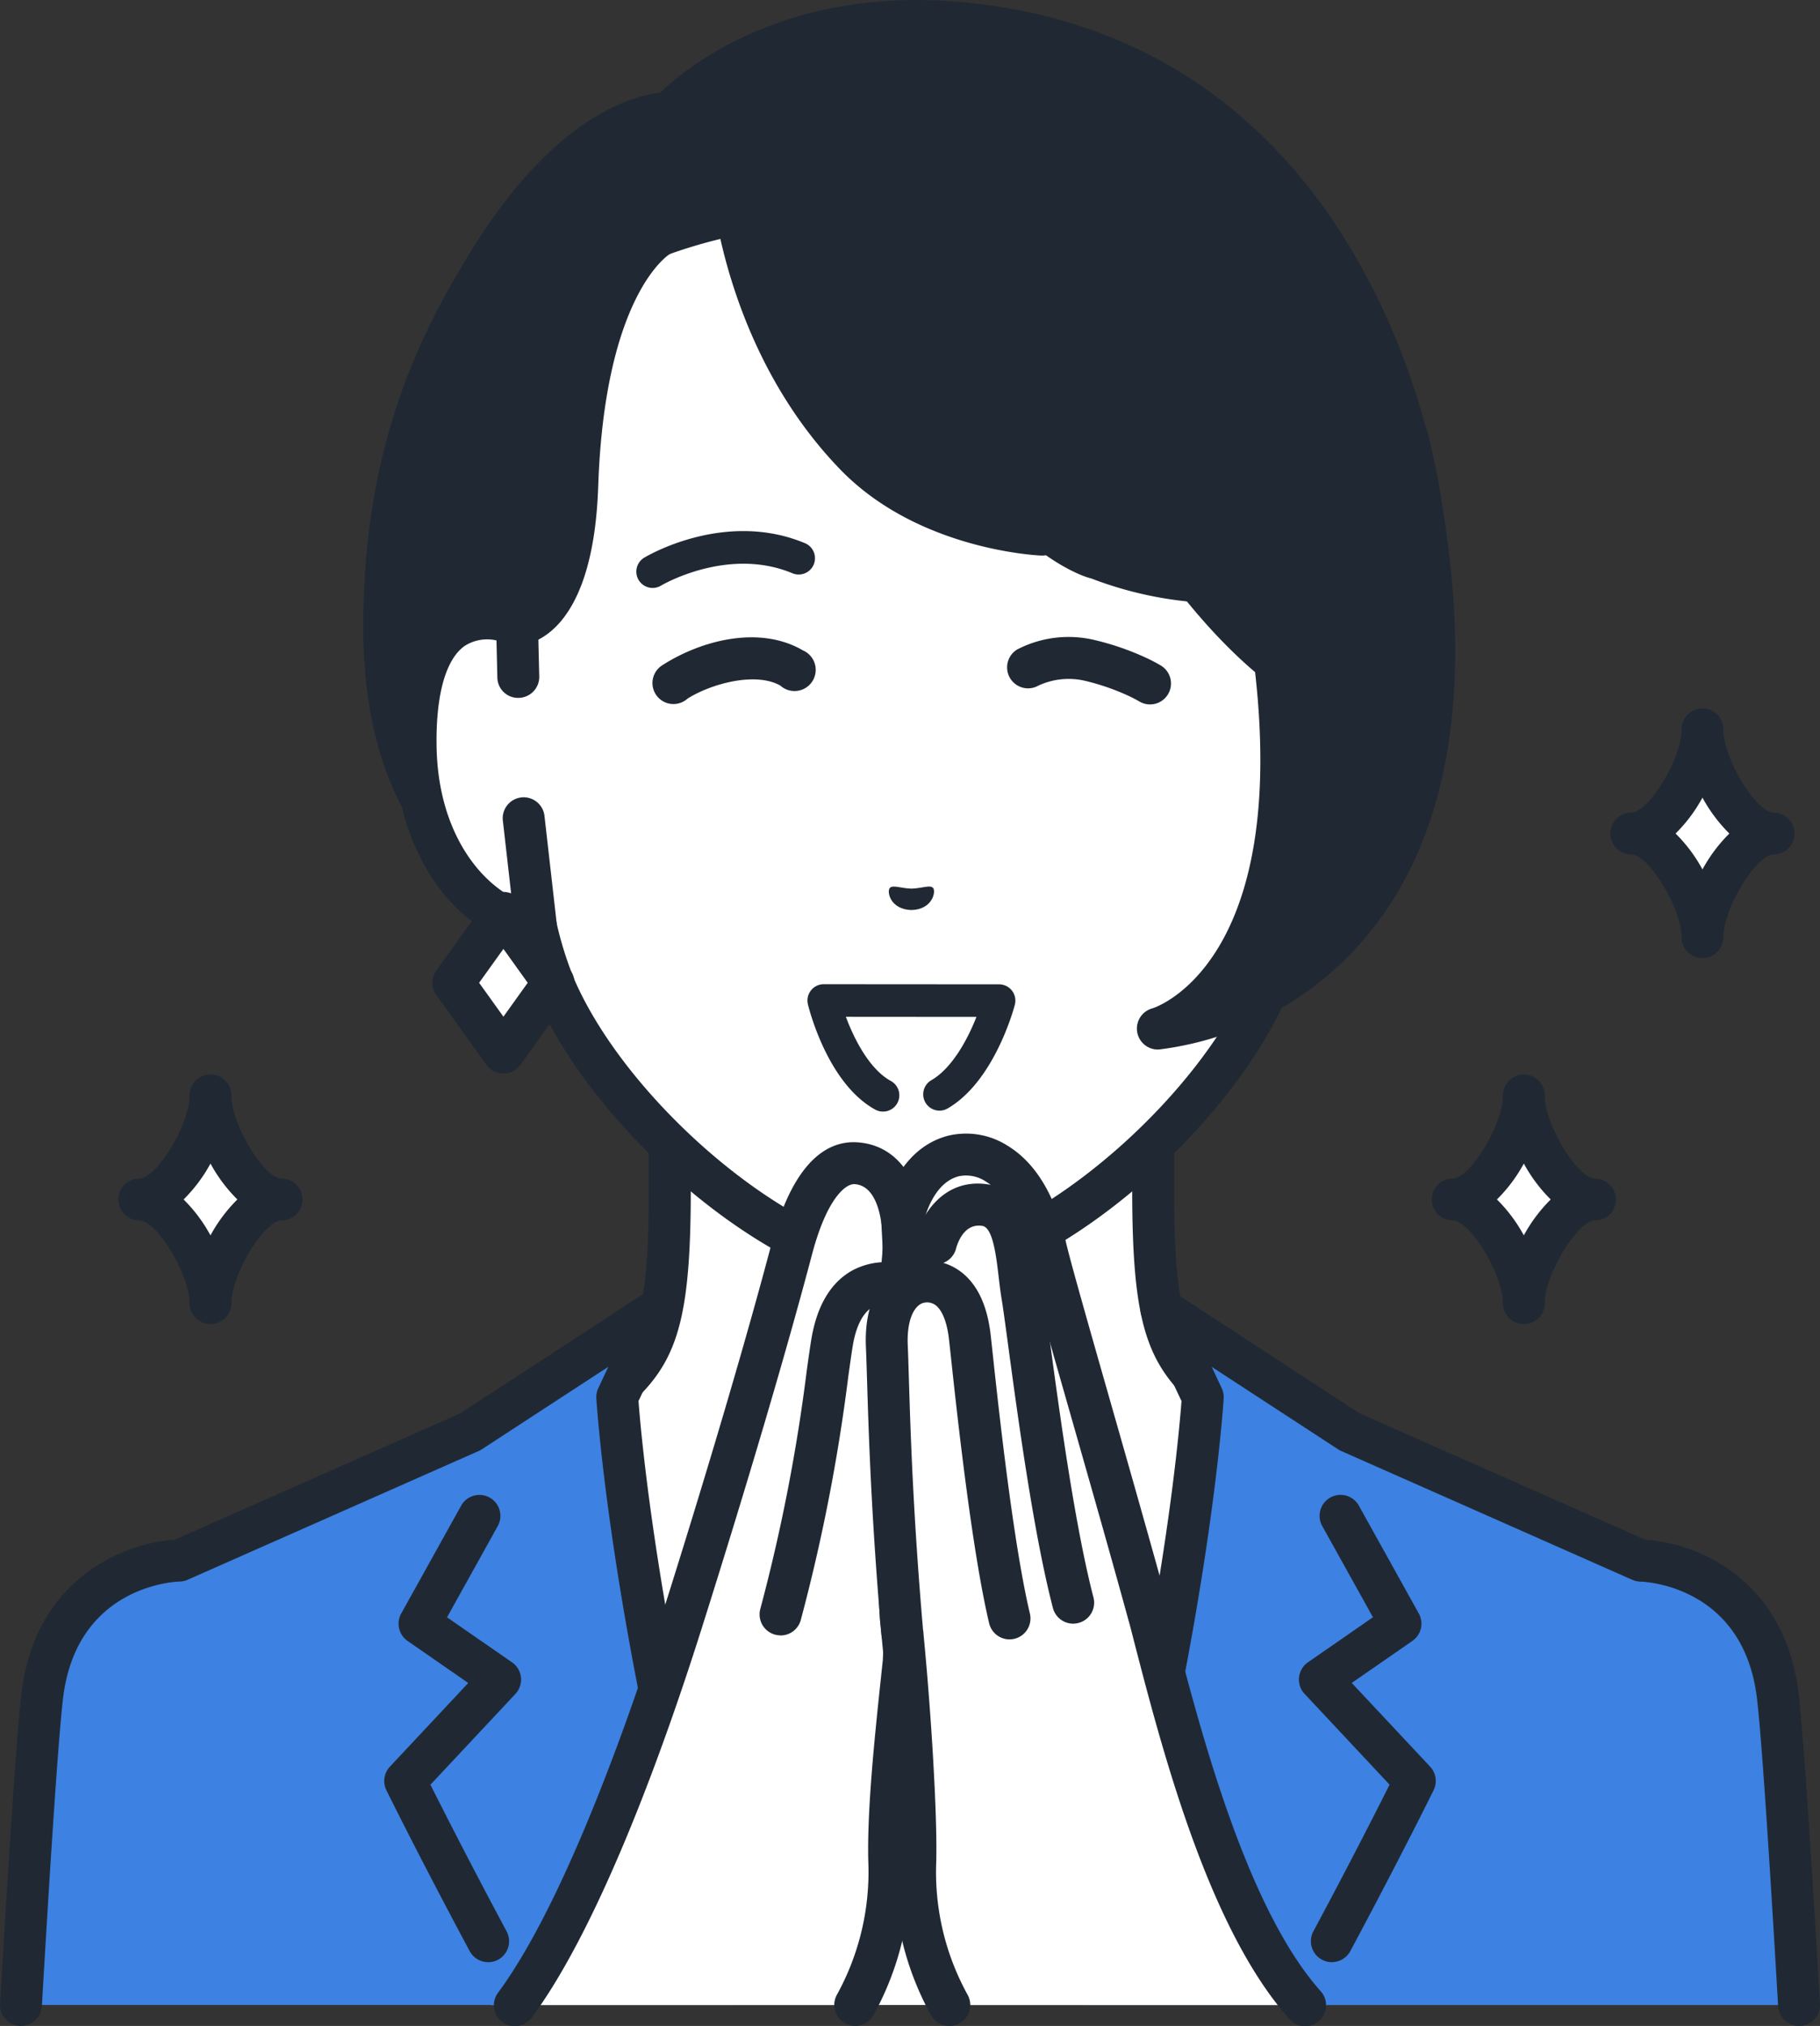 <svg id="グループ_21" data-name="グループ 21" xmlns="http://www.w3.org/2000/svg" xmlns:xlink="http://www.w3.org/1999/xlink" width="184.959" height="205.817" viewBox="0 0 184.959 205.817">
  <rect x="0" y="0" width="184.959" height="205.817" fill="#333333" stroke="none"/>
  <defs>
    <clipPath id="clip-path">
      <rect id="長方形_30" data-name="長方形 30" width="184.959" height="205.818" fill="none"/>
    </clipPath>
  </defs>
  <g id="グループ_20" data-name="グループ 20" clip-path="url(#clip-path)">
    <path id="パス_186" data-name="パス 186" d="M243.261,393.271c-17.521-6.588-22.813-10.5-25.844-13.915s-3.957-7.765-3.957-18.821V326.161L188.9,332.207l-24.558-6.046v34.374c0,11.056-.926,15.409-3.957,18.821s-8.324,7.328-25.844,13.915c-17.5,6.581,34.758,38.07,34.758,38.07h39.2s52.259-31.489,34.758-38.07" transform="translate(-96.266 -239.756)" fill="#fff"/>
    <path id="パス_187" data-name="パス 187" d="M202.608,427.563a2.129,2.129,0,0,1-1.1-3.953c15.842-9.548,37.888-25.863,37.3-32.243-.031-.336-.113-1.227-2.2-2.011-17.211-6.471-23.116-10.474-26.686-14.494-3.444-3.876-4.494-8.6-4.494-20.234V322.97l-21.92,5.4a2.134,2.134,0,0,1-1.018,0l-21.92-5.4v31.658c0,11.63-1.05,16.358-4.494,20.234-3.571,4.02-9.475,8.023-26.686,14.494-2.084.784-2.166,1.676-2.2,2.011-.584,6.38,21.463,22.695,37.3,32.243a2.129,2.129,0,0,1-2.2,3.647c-6.753-4.069-40.385-24.941-39.346-36.278.162-1.773,1.151-4.185,4.938-5.608,17.36-6.527,22.275-10.267,25-13.336,2.621-2.95,3.42-7.017,3.42-17.407V320.254a2.128,2.128,0,0,1,2.638-2.067L183,324.107l24.048-5.921a2.128,2.128,0,0,1,2.638,2.067v34.374c0,10.39.8,14.458,3.42,17.407,2.727,3.07,7.642,6.81,25,13.337,3.787,1.424,4.776,3.836,4.938,5.608,1.038,11.337-32.594,32.209-39.346,36.278a2.122,2.122,0,0,1-1.1.306" transform="translate(-90.368 -233.849)" fill="#202933"/>
    <path id="パス_188" data-name="パス 188" d="M199.353,605.9c-23.495,0-38.591-10.88-38.591-10.88L145.5,602.3l11.358,38.777h84.986L253.2,602.3l-15.26-7.282s-15.1,10.88-38.591,10.88" transform="translate(-106.956 -437.39)" fill="#fff"/>
    <path id="パス_189" data-name="パス 189" d="M297.52,602.12a77.692,77.692,0,0,1-16.805-1.839,2.129,2.129,0,1,1,.922-4.157,73.429,73.429,0,0,0,15.883,1.738c22.546,0,37.2-10.374,37.347-10.479a2.129,2.129,0,1,1,2.489,3.454c-.639.461-15.929,11.282-39.835,11.282" transform="translate(-205.123 -431.482)" fill="#202933"/>
    <path id="パス_190" data-name="パス 190" d="M472.422,527.514h0l-29.593-13.088-19.138-12.483L427.9,510.9s-1.415,24.678-12.07,61.762H488.5c-.87-14.9-1.667-27.126-2.153-31.321-1.575-13.6-13.9-13.824-13.928-13.824" transform="translate(-305.673 -368.97)" fill="#3d81e2"/>
    <path id="パス_191" data-name="パス 191" d="M501.634,620.74a2.13,2.13,0,0,1-1.875-3.135c3.782-7.059,6.547-12.513,7.742-14.9l-8.637-9.223a2.129,2.129,0,0,1,.341-3.205l6.607-4.578-5.153-9.27a2.129,2.129,0,1,1,3.722-2.069l6.09,10.956a2.129,2.129,0,0,1-.648,2.784l-6.165,4.272,7.962,8.5a2.129,2.129,0,0,1,.357,2.394c-.033.066-3.315,6.735-8.464,16.345a2.128,2.128,0,0,1-1.878,1.124" transform="translate(-366.285 -421.401)" fill="#202933"/>
    <path id="パス_192" data-name="パス 192" d="M72.847,501.941,53.708,514.424,24.116,527.512h0c-.023,0-12.352.224-13.928,13.824-.486,4.2-1.283,16.418-2.153,31.321H80.7C70.05,535.573,68.635,510.9,68.635,510.9Z" transform="translate(-5.906 -368.97)" fill="#3d81e2"/>
    <path id="パス_193" data-name="パス 193" d="M157.963,620.74a2.128,2.128,0,0,1-1.878-1.124c-5.15-9.611-8.432-16.279-8.465-16.345a2.129,2.129,0,0,1,.357-2.394l7.962-8.5-6.165-4.272a2.129,2.129,0,0,1-.648-2.784l6.09-10.956a2.129,2.129,0,1,1,3.722,2.069l-5.153,9.27,6.607,4.578a2.129,2.129,0,0,1,.341,3.205l-8.637,9.223c1.2,2.385,3.96,7.839,7.742,14.9a2.13,2.13,0,0,1-1.875,3.135" transform="translate(-108.353 -421.401)" fill="#202933"/>
    <path id="パス_194" data-name="パス 194" d="M487.11,568.88a2.129,2.129,0,0,1-2.123-2c-.993-17-1.713-27.5-2.142-31.2-1.337-11.532-11.429-11.93-11.858-11.94a2.194,2.194,0,0,1-.817-.182l-29.592-13.089a2.137,2.137,0,0,1-.3-.163l-12.858-8.386,1.02,2.169a2.131,2.131,0,0,1,.2,1.028c-.012.223-1.387,22.725-10.513,56.369a2.129,2.129,0,0,1-4.109-1.114c8.232-30.347,10.072-51.427,10.335-54.972l-3.976-8.454a2.129,2.129,0,0,1,3.089-2.689l18.994,12.389,29.063,12.854c5.032.286,14.18,3.842,15.553,15.691.438,3.785,1.166,14.364,2.164,31.441a2.129,2.129,0,0,1-2,2.249c-.042,0-.085,0-.126,0" transform="translate(-304.282 -363.063)" fill="#202933"/>
    <path id="パス_195" data-name="パス 195" d="M2.13,568.88c-.042,0-.084,0-.126,0a2.129,2.129,0,0,1-2-2.249c1-17.076,1.725-27.654,2.164-31.441,1.436-12.4,11.295-15.479,15.564-15.7L46.782,506.64l18.994-12.389a2.129,2.129,0,0,1,3.089,2.689l-3.976,8.454c.261,3.52,2.077,24.328,10.16,54.325a2.129,2.129,0,0,1-4.111,1.108c-8.968-33.28-10.324-55.5-10.336-55.716a2.128,2.128,0,0,1,.2-1.028l1.02-2.169L48.964,510.3a2.138,2.138,0,0,1-.3.163L19.07,523.552a2.13,2.13,0,0,1-.82.181c-.424.011-10.518.409-11.854,11.941-.429,3.707-1.15,14.2-2.142,31.2a2.129,2.129,0,0,1-2.123,2" transform="translate(0.001 -363.063)" fill="#202933"/>
    <path id="パス_196" data-name="パス 196" d="M206.108,8.264c-19.972-1.9-29.75,9.146-29.75,9.146s-8.41-.631-17.952,14.507c-5.634,8.938-11.029,19.973-11.026,37.642,0,17.547,8.072,22.785,8.072,22.785l92.572-8.2,4.738-26.757c-1.4-11.243-11.018-45.723-46.654-49.123" transform="translate(-108.336 -5.913)" fill="#202933"/>
    <path id="パス_197" data-name="パス 197" d="M149.533,88.558a2.1,2.1,0,0,1-1.148-.341c-.369-.239-9.04-6.08-9.042-24.569,0-18.293,5.738-29.868,11.354-38.777,8.229-13.054,15.993-15.143,18.81-15.452,2.588-2.5,12.748-10.916,30.9-9.185,42.245,4.029,48.326,49.064,48.564,50.979a2.11,2.11,0,0,1-.016.634L244.213,78.6a2.129,2.129,0,0,1-4.192-.742l4.68-26.432c-.593-4.216-7.117-43.373-44.7-46.958C181.448,2.7,172.415,12.5,172.04,12.914a2.12,2.12,0,0,1-1.749.707c-.009,0-7.408-.1-15.992,13.52-5.559,8.818-10.7,19.343-10.7,36.506,0,15.971,7.052,20.964,7.123,21.012a2.133,2.133,0,0,1-1.19,3.9" transform="translate(-102.429 0)" fill="#202933"/>
    <path id="パス_198" data-name="パス 198" d="M223.1,107.571s-11.605-.483-18.972-8.083c-11.073-11.424-12.437-27.036-12.437-27.036s-.142,4.813-1.272,5.076a52.537,52.537,0,0,0-5.249,1.568c-.53.191-.9-1.921-.9-1.921s-7.365,2.753-8.417,25.425c-.651,14.05-6.093,14.1-6.121,14.1h0c-4.438-1.68-10.514-.586-10.3,12.413.187,11.514,7.119,17.683,12.235,18.321h0a38.131,38.131,0,0,0,1.975,6.261c5.3,12.022,19.68,24.966,31.259,28.1a22.465,22.465,0,0,0,9.846,0c11.579-3.139,25.959-16.082,31.259-28.1a38.106,38.106,0,0,0,1.975-6.261h0c5.115-.638,12.048-6.807,12.235-18.321.211-13-5.863-14.092-10.3-12.414h0l-2.222,4.454-6.9-6.6a38.26,38.26,0,0,1-13.426-2.813,7.257,7.257,0,0,1-4.257-4.176" transform="translate(-117.192 -53.259)" fill="#fff"/>
    <path id="パス_199" data-name="パス 199" d="M306.728,103.795l-.09,0c-.508-.021-12.544-.611-20.412-8.728C274.759,83.234,273.255,67.4,273.2,66.733a2.129,2.129,0,0,1,4.242-.371c.013.146,1.457,15.023,11.845,25.739,6.7,6.91,17.425,7.433,17.533,7.437a2.129,2.129,0,0,1-.087,4.256" transform="translate(-200.817 -47.354)" fill="#202933"/>
    <path id="パス_200" data-name="パス 200" d="M203.918,191.675a23.386,23.386,0,0,1-5.466-.617c-12.163-3.3-27.114-16.715-32.663-29.3a37.963,37.963,0,0,1-1.771-5.3c-6.231-1.662-12.438-8.869-12.619-20.109-.112-6.874,1.459-11.5,4.668-13.758a8.743,8.743,0,0,1,7.906-.894c1.186-.505,3.556-3.282,3.852-11.969.757-22.171,8.684-26.8,9.585-27.253a2.129,2.129,0,0,1,1.962,3.778c-.211.129-6.631,4.246-7.292,23.62-.536,15.7-7.461,16.158-8.248,16.158a2.128,2.128,0,0,1-.753-.138c-1.045-.4-3.027-.9-4.564.182-1.928,1.355-2.943,4.98-2.859,10.205.167,10.332,6.165,15.719,10.37,16.243a2.129,2.129,0,0,1,1.809,1.63,35.9,35.9,0,0,0,1.86,5.907c5.006,11.359,18.963,23.933,29.858,26.886a20.416,20.416,0,0,0,8.75-.005c10.875-2.949,24.833-15.523,29.849-26.9a36.006,36.006,0,0,0,1.85-5.885,2.129,2.129,0,0,1,1.81-1.63c4.2-.524,10.2-5.909,10.37-16.242.085-5.226-.931-8.85-2.859-10.206-1.536-1.079-3.517-.577-4.561-.183a2.129,2.129,0,1,1-1.506-3.982c3.163-1.2,6.188-.954,8.515.682,3.208,2.255,4.779,6.884,4.667,13.758-.182,11.24-6.389,18.447-12.62,20.109a37.883,37.883,0,0,1-1.761,5.274c-5.559,12.612-20.511,26.03-32.659,29.323a23.36,23.36,0,0,1-5.48.62" transform="translate(-111.287 -60.457)" fill="#202933"/>
    <path id="パス_201" data-name="パス 201" d="M169.865,243.125l-.128-5.323c-4.438-1.681-10.515-.588-10.3,12.412.187,11.514,7.119,17.683,12.235,18.321l-1.253-11.009Z" transform="translate(-117.192 -174.356)" fill="#fff"/>
    <path id="パス_202" data-name="パス 202" d="M165.761,264.745a2.21,2.21,0,0,1-.264-.016c-6.688-.835-13.9-8.268-14.1-20.4-.112-6.874,1.459-11.5,4.668-13.758,2.328-1.636,5.354-1.878,8.519-.68a2.129,2.129,0,0,1,1.375,1.94l.128,5.324a2.129,2.129,0,0,1-2.077,2.18,2.1,2.1,0,0,1-2.18-2.077l-.09-3.759a4.237,4.237,0,0,0-3.227.556c-1.929,1.355-2.944,4.979-2.859,10.205.133,8.209,3.946,13.3,7.617,15.3l-.878-7.715a2.129,2.129,0,1,1,4.23-.481l1.252,11.009a2.128,2.128,0,0,1-2.115,2.369" transform="translate(-111.286 -168.438)" fill="#202933"/>
    <path id="パス_203" data-name="パス 203" d="M362.282,140.181a2.119,2.119,0,0,1-.6-.087c-.51-.15-12.578-3.929-19.937-26.53a2.129,2.129,0,0,1,4.049-1.318c6.591,20.244,17,23.736,17.107,23.769a2.131,2.131,0,0,1-.622,4.166" transform="translate(-251.136 -81.43)" fill="#202933"/>
    <path id="パス_204" data-name="パス 204" d="M426.105,157.862a2.115,2.115,0,0,1-1.209-.379c-.6-.418-14.853-10.523-22.648-35.223a2.129,2.129,0,0,1,4.06-1.281c7.327,23.217,20.883,32.913,21.018,33.008a2.13,2.13,0,0,1-1.22,3.875" transform="translate(-295.613 -87.835)" fill="#202933"/>
    <path id="パス_205" data-name="パス 205" d="M495.629,237.8l-.128,5.323-.55,14.4L493.7,268.534c5.115-.638,12.048-6.807,12.235-18.321.211-13-5.866-14.093-10.3-12.412" transform="translate(-362.911 -174.356)" fill="#fff"/>
    <path id="パス_206" data-name="パス 206" d="M487.793,264.744a2.128,2.128,0,0,1-2.115-2.369l1.252-11.009a2.129,2.129,0,0,1,4.23.481l-.877,7.715c3.67-2.007,7.483-7.095,7.616-15.3.085-5.226-.931-8.85-2.859-10.206a4.233,4.233,0,0,0-3.226-.556l-.09,3.759a2.093,2.093,0,0,1-2.18,2.077,2.129,2.129,0,0,1-2.077-2.18l.128-5.324a2.129,2.129,0,0,1,1.375-1.94c3.163-1.2,6.189-.957,8.519.68,3.209,2.255,4.78,6.884,4.668,13.758-.2,12.132-7.411,19.565-14.1,20.4a2.209,2.209,0,0,1-.264.016" transform="translate(-357.005 -168.437)" fill="#202933"/>
    <path id="パス_207" data-name="パス 207" d="M454.925,183.14c7.489,39.878-10.756,44.637-10.756,44.637s38.453-2.862,25.361-60.062Z" transform="translate(-326.502 -123.286)" fill="#202933"/>
    <path id="パス_208" data-name="パス 208" d="M438.258,224a2.129,2.129,0,0,1-.535-4.189c.139-.04,16.169-5.078,9.2-42.184a2.129,2.129,0,1,1,4.184-.786c4.055,21.588.745,33.412-3.462,39.813a28.263,28.263,0,0,0,9.669-8.307c7.473-10.184,8.9-25.682,4.231-46.063a2.129,2.129,0,0,1,4.15-.95c4.964,21.689,3.282,38.379-5,49.6a32.752,32.752,0,0,1-22.276,13.056c-.054,0-.107.006-.16.006" transform="translate(-320.593 -117.376)" fill="#202933"/>
    <path id="パス_209" data-name="パス 209" d="M179.009,364.3l-5.089-7.1,5.089-7.1,5.089,7.1Z" transform="translate(-127.846 -257.357)" fill="#fff"/>
    <path id="パス_210" data-name="パス 210" d="M173.1,360.519a2.13,2.13,0,0,1-1.73-.888l-5.089-7.1a2.13,2.13,0,0,1,0-2.482l5.089-7.1a2.13,2.13,0,0,1,3.46,0l5.088,7.1a2.128,2.128,0,0,1,0,2.481l-5.088,7.1a2.129,2.129,0,0,1-1.73.888m-2.469-9.225,2.469,3.443,2.469-3.443-2.469-3.443Z" transform="translate(-121.94 -251.451)" fill="#202933"/>
    <path id="パス_211" data-name="パス 211" d="M341.063,340.129c.3-.352,1.125.038,2.205.062,1.08-.026,1.9-.417,2.2-.065s-.048,2.183-2.2,2.24c-2.155-.054-2.52-1.872-2.206-2.236" transform="translate(-250.639 -249.915)" fill="#202933"/>
    <path id="パス_212" data-name="パス 212" d="M322.058,393.311l5.76-.108c4.2-2.459,6.029-9.508,6.029-9.508l-17.818-.012s1.738,7.274,6.029,9.628" transform="translate(-232.308 -282.04)" fill="#fff"/>
    <path id="パス_213" data-name="パス 213" d="M317.461,390.372a1.65,1.65,0,0,1-.8-.2c-4.878-2.677-6.765-10.369-6.843-10.7a1.656,1.656,0,0,1,.311-1.411,1.64,1.64,0,0,1,1.3-.63l17.819.012a1.655,1.655,0,0,1,1.6,2.072c-.082.315-2.058,7.746-6.8,10.521a1.656,1.656,0,1,1-1.673-2.858c2.141-1.254,3.7-4.213,4.57-6.425l-13.27-.01c.845,2.268,2.393,5.323,4.573,6.52a1.656,1.656,0,0,1-.8,3.108" transform="translate(-227.713 -277.445)" fill="#202933"/>
    <path id="パス_214" data-name="パス 214" d="M245.765,209.438a1.656,1.656,0,0,1-.855-3.075c.333-.2,8.244-4.866,16.356-1.463a1.656,1.656,0,0,1-1.281,3.054c-6.58-2.759-13.3,1.207-13.368,1.247a1.646,1.646,0,0,1-.852.237" transform="translate(-179.44 -149.709)" fill="#202933"/>
    <path id="パス_215" data-name="パス 215" d="M387.165,245.592a11.369,11.369,0,0,1,7.91-.987,27.514,27.514,0,0,1,5.037,1.714,17.382,17.382,0,0,1,1.689.87,2.128,2.128,0,0,1-2.166,3.664,13.6,13.6,0,0,0-1.286-.659,23.607,23.607,0,0,0-4.2-1.435,7.305,7.305,0,0,0-4.776.477,2.129,2.129,0,0,1-2.2-3.644" transform="translate(-283.843 -179.586)" fill="#202933"/>
    <path id="パス_216" data-name="パス 216" d="M263.239,249.3c-2.53-1.43-7.046-.181-9.427,1.323a2.134,2.134,0,1,1-2.581-3.38c4.007-2.577,9.921-4.083,14.3-1.52a2.153,2.153,0,1,1-2.291,3.577" transform="translate(-183.938 -179.651)" fill="#202933"/>
    <path id="パス_217" data-name="パス 217" d="M236.8,458.47a36.11,36.11,0,0,0,.3-4.584c-.062-2.751-.8-7.569-4.88-7.814-2.115-.127-4.69,1.9-6.481,8.69-2.849,10.787-7.115,25.02-11.222,38.016S204.019,522.9,197.6,531.584h34.564a27.883,27.883,0,0,0,3.457-14.619c-.136-5.28.7-13.028,1.473-20.259.7-13.674.77-30.715.8-33.231.042-4.1-1.094-5.006-1.094-5.006" transform="translate(-145.255 -327.897)" fill="#fff"/>
    <path id="パス_218" data-name="パス 218" d="M226.258,527.8a2.13,2.13,0,0,1-1.853-3.173,25.821,25.821,0,0,0,3.185-13.52c-.139-5.38.677-13,1.466-20.371l.011-.11c.416-8.2.679-18.971.781-32.024l.009-1.061a7.578,7.578,0,0,0-.508-3.516,2.131,2.131,0,0,1-.569-1.748,34.144,34.144,0,0,0,.281-4.256c-.037-1.675-.394-5.587-2.88-5.737-.864-.041-2.783,1.383-4.3,7.109-2.611,9.886-6.606,23.422-11.251,38.114-3.324,10.517-9.983,29.625-17.226,39.43a2.129,2.129,0,1,1-3.424-2.53c7.133-9.656,13.979-29.919,16.591-38.183,4.625-14.629,8.6-28.1,11.194-37.918,2.32-8.781,5.987-10.431,8.668-10.272,4.175.251,6.747,3.949,6.881,9.891a34.384,34.384,0,0,1-.22,4.086,11.527,11.527,0,0,1,1.016,5.573l-.009,1.051c-.1,13.146-.369,24-.79,32.267,0,.04-.005.079-.009.118l-.018.17c-.774,7.232-1.574,14.71-1.444,19.808a30.011,30.011,0,0,1-3.729,15.717,2.129,2.129,0,0,1-1.857,1.086m3.3-73.585,0,0,0,0m0,0,0,0,0,0m-.223-.22h0Z" transform="translate(-139.349 -321.988)" fill="#202933"/>
    <path id="パス_219" data-name="パス 219" d="M293.519,521.906a2.13,2.13,0,0,1-2.046-2.722,180.662,180.662,0,0,0,4.714-24.207c.268-1.91.445-3.172.6-3.885.637-3.011,1.983-5.112,4-6.245a7.258,7.258,0,0,1,5.661-.513,2.129,2.129,0,0,1-1.414,4.016,3.049,3.049,0,0,0-2.192.228c-1.1.642-1.636,2.2-1.889,3.4-.121.569-.308,1.9-.545,3.6a184.42,184.42,0,0,1-4.841,24.8,2.13,2.13,0,0,1-2.044,1.536" transform="translate(-214.196 -355.767)" fill="#202933"/>
    <path id="パス_220" data-name="パス 220" d="M358.046,452.107c-2.082-9.019-7.077-9.8-9.332-9.222-4.275,1.093-5.222,6.66-5.222,6.66l.147,2.773-.3,3.707s-.837.911-.8,5.006c.026,2.516.1,15.126.8,28.8.774,7.231,1.609,19.41,1.472,24.69a27.885,27.885,0,0,0,3.458,14.62H384.41c-7.828-8.79-12.447-26.354-15.645-38.806-4.234-15.443-9.821-34.332-10.72-38.226" transform="translate(-251.8 -325.452)" fill="#fff"/>
    <path id="パス_221" data-name="パス 221" d="M342.368,525.366a2.129,2.129,0,0,1-1.857-1.086,30.02,30.02,0,0,1-3.731-15.718c.128-4.963-.666-16.979-1.461-24.408,0-.04-.008-.079-.01-.119-.432-8.5-.7-18-.792-28.25l-.006-.637a13.154,13.154,0,0,1,.841-5.681l.247-3.082-.14-2.631a2.127,2.127,0,0,1,.027-.469c.048-.283,1.242-6.948,6.793-8.366a7.851,7.851,0,0,1,6,1.017c2.839,1.728,4.836,5.022,5.937,9.789.459,1.987,2.275,8.348,4.377,15.713,2.017,7.063,4.3,15.067,6.321,22.43,2.828,11.009,7.547,29.38,15.182,37.953a2.129,2.129,0,1,1-3.179,2.832c-8.323-9.345-13.014-27.608-16.118-39.693-2-7.307-4.286-15.3-6.3-22.352-2.206-7.727-3.949-13.83-4.432-15.925-1.038-4.494-2.749-6.347-4-7.11a3.621,3.621,0,0,0-2.73-.529c-2.5.638-3.411,3.91-3.608,4.761l.132,2.5a2.128,2.128,0,0,1,0,.282l-.3,3.707a2.129,2.129,0,0,1-.379,1.052,10.284,10.284,0,0,0-.41,3.763l.006.641c.092,10.167.356,19.592.784,28.014.809,7.579,1.613,19.649,1.477,24.911a25.822,25.822,0,0,0,3.185,13.521,2.13,2.13,0,0,1-1.853,3.173m-3.361-73.808,0,0,0,0m0,0,0,0,0,0m0,0,0,0,0,0m0,0h0Z" transform="translate(-245.893 -319.549)" fill="#202933"/>
    <path id="パス_222" data-name="パス 222" d="M367.045,498.6a2.13,2.13,0,0,1-2.059-1.593c-1.966-7.549-3.585-19.545-4.553-26.712-.286-2.123-.513-3.8-.652-4.628-.123-.731-.217-1.516-.31-2.313-.247-2.1-.587-4.974-1.639-5.159-1.9-.329-2.568,1.846-2.685,2.286a2.129,2.129,0,0,1-4.129-1.041c.556-2.243,2.846-6.267,7.551-5.438,4.172.733,4.726,5.427,5.13,8.853.086.725.169,1.441.281,2.107.15.9.37,2.518.673,4.763.955,7.072,2.553,18.908,4.454,26.208a2.13,2.13,0,0,1-2.061,2.666" transform="translate(-257.983 -333.651)" fill="#202933"/>
    <path id="パス_223" data-name="パス 223" d="M343.614,491.482c-1.736.305-3.637,2.126-3.443,6.54s.26,13.982,1.573,29.123l10.887-1.526c-2.029-8.57-3.719-25.96-4.035-28.617-.627-5.267-3.443-5.79-4.982-5.52" transform="translate(-250.045 -361.24)" fill="#fff"/>
    <path id="パス_224" data-name="パス 224" d="M335.834,523.368a2.129,2.129,0,0,1-2.118-1.945c-1.043-12.033-1.305-20.645-1.462-25.791-.042-1.367-.076-2.507-.117-3.423-.251-5.717,2.522-8.258,5.2-8.729a5.7,5.7,0,0,1,4.412,1.026c1.673,1.243,2.7,3.376,3.052,6.338.045.382.119,1.064.217,1.979.565,5.245,2.065,19.176,3.775,26.4a2.129,2.129,0,1,1-4.143.98c-1.771-7.483-3.293-21.607-3.865-26.924-.1-.893-.168-1.559-.212-1.932-.2-1.706-.687-2.922-1.364-3.425a1.454,1.454,0,0,0-1.135-.25c-.926.163-1.807,1.571-1.685,4.35.041.931.076,2.09.118,3.481.156,5.1.415,13.639,1.448,25.552a2.129,2.129,0,0,1-1.937,2.3c-.063.005-.125.008-.186.008" transform="translate(-244.137 -355.333)" fill="#202933"/>
    <path id="パス_225" data-name="パス 225" d="M564.517,441.285c0-3.511-3.715-10.533-7.226-10.533,3.511,0,7.226-7.022,7.226-10.532,0,3.511,3.715,10.532,7.226,10.532-3.511,0-7.226,7.022-7.226,10.533" transform="translate(-409.657 -308.898)" fill="#fff"/>
    <path id="パス_226" data-name="パス 226" d="M558.61,437.507a2.129,2.129,0,0,1-2.129-2.129c0-2.906-3.335-8.4-5.1-8.4a2.129,2.129,0,0,1,0-4.258c1.763,0,5.1-5.5,5.1-8.4a2.129,2.129,0,1,1,4.257,0c0,2.906,3.335,8.4,5.1,8.4a2.129,2.129,0,0,1,0,4.258c-1.763,0-5.1,5.5-5.1,8.4a2.129,2.129,0,0,1-2.129,2.129m-2.732-12.662a15.63,15.63,0,0,1,2.732,3.647,15.655,15.655,0,0,1,2.732-3.647,15.645,15.645,0,0,1-2.732-3.647,15.621,15.621,0,0,1-2.732,3.647" transform="translate(-403.749 -302.991)" fill="#202933"/>
    <path id="パス_227" data-name="パス 227" d="M633.045,300.936c0-3.511-3.715-10.533-7.226-10.533,3.511,0,7.226-7.022,7.226-10.532,0,3.511,3.715,10.532,7.226,10.532-3.511,0-7.226,7.022-7.226,10.533" transform="translate(-460.031 -205.729)" fill="#fff"/>
    <path id="パス_228" data-name="パス 228" d="M627.138,297.157a2.129,2.129,0,0,1-2.129-2.129c0-2.906-3.335-8.4-5.1-8.4a2.129,2.129,0,1,1,0-4.258c1.762,0,5.1-5.5,5.1-8.4a2.129,2.129,0,1,1,4.257,0c0,2.906,3.335,8.4,5.1,8.4a2.129,2.129,0,0,1,0,4.258c-1.762,0-5.1,5.5-5.1,8.4a2.129,2.129,0,0,1-2.129,2.129M624.406,284.5a15.627,15.627,0,0,1,2.732,3.646,15.641,15.641,0,0,1,2.732-3.646,15.643,15.643,0,0,1-2.732-3.647,15.629,15.629,0,0,1-2.732,3.647" transform="translate(-454.123 -199.821)" fill="#202933"/>
    <path id="パス_229" data-name="パス 229" d="M60.7,441.285c0-3.511-3.715-10.533-7.226-10.533,3.511,0,7.226-7.022,7.226-10.532,0,3.511,3.715,10.532,7.226,10.532-3.511,0-7.226,7.022-7.226,10.533" transform="translate(-39.307 -308.898)" fill="#fff"/>
    <path id="パス_230" data-name="パス 230" d="M54.791,437.507a2.128,2.128,0,0,1-2.129-2.129c0-2.906-3.335-8.4-5.1-8.4a2.129,2.129,0,0,1,0-4.258c1.762,0,5.1-5.5,5.1-8.4a2.129,2.129,0,1,1,4.257,0c0,2.906,3.335,8.4,5.1,8.4a2.129,2.129,0,0,1,0,4.258c-1.763,0-5.1,5.5-5.1,8.4a2.129,2.129,0,0,1-2.129,2.129m-2.732-12.662a15.632,15.632,0,0,1,2.732,3.647,15.655,15.655,0,0,1,2.732-3.647,15.645,15.645,0,0,1-2.732-3.647,15.622,15.622,0,0,1-2.732,3.647" transform="translate(-33.399 -302.991)" fill="#202933"/>
  </g>
</svg>
